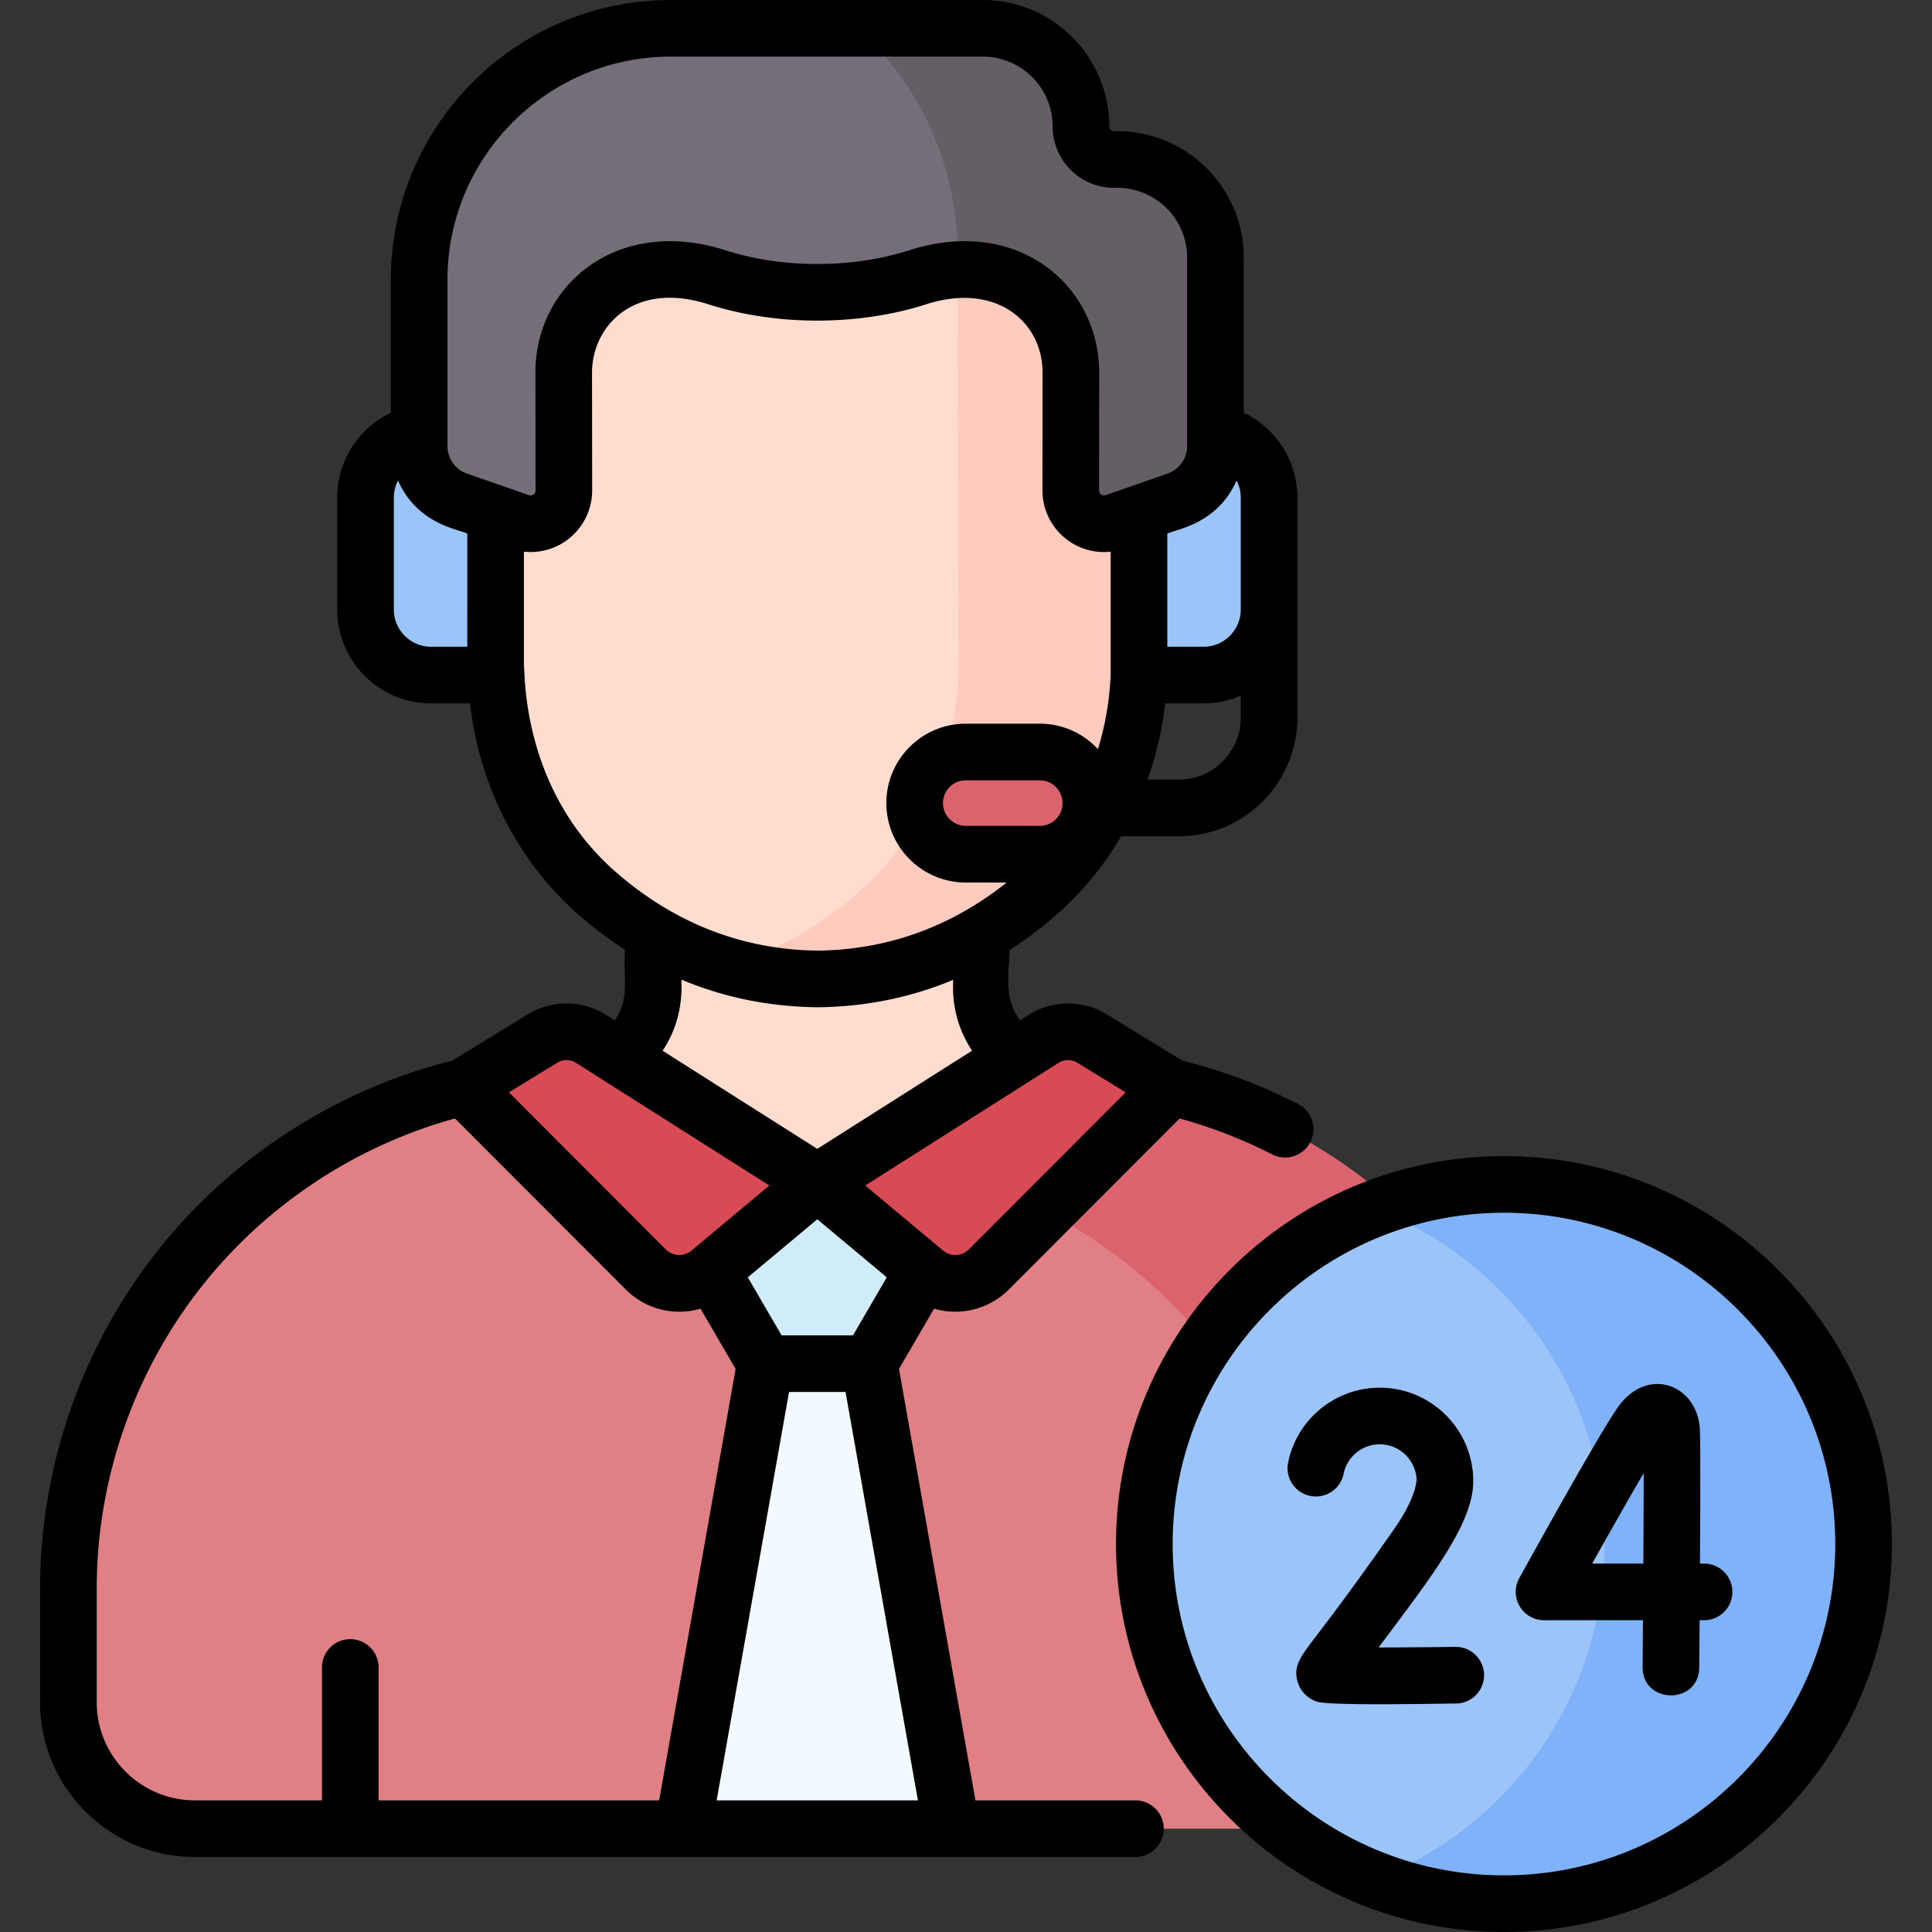 <?xml version="1.0" encoding="UTF-8"?>
<svg xmlns="http://www.w3.org/2000/svg" xmlns:xlink="http://www.w3.org/1999/xlink" version="1.1" width="512" height="512" x="0" y="0" viewBox="0 0 512 512" style="enable-background:new 0 0 512 512" xml:space="preserve">
  <rect x="0" y="0" width="512" height="512" fill="#333333" stroke="none"/>
  <g>
    <path fill="#FFDDCE" d="M278.524 284.103c-10.709-2.061-18.449-11.432-18.449-22.338v-62.48h-86.968v62.48c0 11.142-8.039 20.339-18.449 22.338 0 0 30.918 65.181 61.933 65.325 32.421.151 64.939-64.747 61.933-65.325z" opacity="1" data-original="#ffddce"></path>
    <path fill="#FFDDCE" d="m307.537 128.6-5.811.025-.098-23.418c-.204-49.065-40.693-83.057-85.584-83.373-44.695.696-85.092 34.849-84.886 84.1l.069 16.511.029 6.907-5.811.025c-8.52.036-15.397 7.057-15.361 15.68l.072 17.303c.036 8.624 6.972 15.585 15.491 15.549l5.834-.025c.575 22.659 10.074 44.431 27.133 59.172 13.733 11.867 33.011 22.195 58.421 22.373 25.407-.395 44.598-10.887 58.232-22.871 16.935-14.886 26.252-36.738 26.639-59.402l5.834-.025c8.52-.036 15.397-7.057 15.361-15.68l-.072-17.303c-.037-8.623-6.973-15.584-15.492-15.548z" opacity="1" data-original="#ffddce"></path>
    <path fill="#FFCBBE" d="M323.028 144.149c-.036-8.624-6.972-15.585-15.491-15.549l-5.811.025-.098-23.418c-.163-39.122-25.946-68.64-59.143-79.165 7.073 11.965 11.234 26.048 11.299 41.668l.277 109.448c-.386 22.664-9.704 44.516-26.639 59.402-9.047 7.952-20.544 15.244-34.678 19.368 7.373 2.152 15.46 3.441 24.29 3.503 25.407-.395 44.598-10.887 58.232-22.871 16.935-14.886 26.252-36.738 26.639-59.402l5.834-.025c8.52-.036 15.397-7.057 15.361-15.68z" opacity="1" data-original="#ffcbbe"></path>
    <path fill="#9BC4F9" d="M301.848 114.498v64.4h17.103c9.59 0 17.365-7.774 17.365-17.365v-29.671c0-9.59-7.774-17.365-17.365-17.365h-17.103zM131.334 114.498v64.4h-17.103c-9.59 0-17.365-7.774-17.365-17.365v-29.671c0-9.59 7.774-17.365 17.365-17.365h17.103z" opacity="1" data-original="#9bc4f9"></path>
    <path fill="#756E78" d="M296.117 42.272h-.876a8.78 8.78 0 0 1-8.779-8.779c0-14.356-11.638-25.993-25.993-25.993h-82.732c-36.818 0-66.665 29.847-66.665 66.665v44.056a15.208 15.208 0 0 0 10.207 14.362l16.421 5.718c5.74 1.998 11.734-2.269 11.724-8.346l-.036-31.066c-.063-15.109 11.985-27.409 26.912-27.473l.325-.002c4.568-.019 9.087.69 13.403 2.077 7.647 2.457 15.572 3.947 23.605 3.913h5.917c8.032.034 15.957-1.456 23.605-3.913a43.207 43.207 0 0 1 13.403-2.077l.325.002c14.926.064 26.975 12.364 26.912 27.472l-.03 31.069c-.008 6.077 5.986 10.343 11.725 8.344l16.416-5.717a15.207 15.207 0 0 0 10.206-14.361V68.265c-.001-14.355-11.639-25.993-25.995-25.993z" opacity="1" data-original="#756e78"></path>
    <path fill="#665E66" d="M296.117 42.272h-.876a8.78 8.78 0 0 1-8.779-8.779c0-14.356-11.638-25.993-25.993-25.993h-32.993c15.911 14.684 26.205 35.538 26.307 60.209l.01 3.79c.919-.055 1.84-.089 2.764-.085l.325.002c14.926.064 26.975 12.364 26.912 27.472l-.03 31.069c-.008 6.077 5.986 10.343 11.725 8.344l16.416-5.717a15.207 15.207 0 0 0 10.206-14.361V68.265c0-14.355-11.638-25.993-25.994-25.993z" opacity="1" data-original="#665e66"></path>
    <path fill="#DB636E" d="M275.546 226.372h-19.605c-7.48 0-13.543-6.064-13.543-13.543 0-7.48 6.064-13.543 13.543-13.543h19.605c7.48 0 13.543 6.064 13.543 13.543 0 7.479-6.063 13.543-13.543 13.543z" opacity="1" data-original="#db636e"></path>
    <path fill="#E07F84" d="M381.545 484.622c18.509 0 33.514-15.005 33.514-33.514v-30.101c0-65.553-46.522-121.882-110.894-134.27l-21.557-4.149c-15.903 17.091-66.017 43.026-66.017 43.026s-62.759-43.653-63.032-43.601l-24.541 4.723c-64.371 12.388-110.894 68.718-110.894 134.27v30.101c0 18.509 15.005 33.514 33.514 33.514h329.907z" opacity="1" data-original="#e07f84"></path>
    <path fill="#DB636E" d="m304.165 286.737-21.557-4.149c-7.572 8.137-22.897 18.278-36.878 26.671 61.243 14.635 104.896 69.479 104.896 132.977v42.385h30.919c18.509 0 33.514-15.004 33.514-33.514v-30.101c0-65.551-46.523-121.881-110.894-134.269z" opacity="1" data-original="#db636e"></path>
    <path fill="#D84A54" d="m143.804 275.204-20.96 12.853 48.402 48.477a12.564 12.564 0 0 0 16.82.64l28.526-23.828-59.97-38.044a12.113 12.113 0 0 0-12.818-.098z" opacity="1" data-original="#d84a54"></path>
    <path fill="#D84A54" d="m289.379 275.204 20.96 12.853-48.402 48.477a12.564 12.564 0 0 1-16.82.64l-28.526-23.828 59.97-38.044a12.113 12.113 0 0 1 12.818-.098z" opacity="1" data-original="#d84a54"></path>
    <path fill="#D1ECF9" d="m216.591 313.346-28.089 23.459 14.312 24.58h27.554l14.312-24.58z" opacity="1" data-original="#d1ecf9"></path>
    <path fill="#F2F9FF" d="m252.212 484.622-21.844-123.237h-27.554l-21.843 123.237z" opacity="1" data-original="#f2f9ff"></path>
    <circle cx="398.568" cy="409.191" r="95.309" fill="#9BC4F9" opacity="1" data-original="#9bc4f9"></circle>
    <path fill="#7FB2F9" d="M398.568 313.882c-12.103 0-23.679 2.256-34.331 6.371 35.674 13.779 60.978 48.404 60.978 88.938s-25.304 75.158-60.978 88.938c10.652 4.114 22.228 6.371 34.331 6.371 52.638 0 95.309-42.671 95.309-95.309s-42.672-95.309-95.309-95.309z" opacity="1" data-original="#7fb2f9"></path>
    <path d="M451.592 414.367h-1.08c.094-16.223.144-33.622-.057-36.031-.932-11.166-13.111-16.029-20.926-6.443-3.834 4.704-21.565 36.669-26.908 46.353-2.755 4.993.863 11.129 6.571 11.129h26.21c-.032 4.376-.066 8.572-.098 12.359-.087 9.957 14.922 10.139 15.007.129.021-2.329.058-6.864.1-12.488h1.18c4.144 0 7.504-3.359 7.504-7.504s-3.359-7.504-7.503-7.504zm-16.091 0h-13.557c5.061-9.053 9.999-17.74 13.646-23.966-.002 6.446-.038 15.044-.089 23.966zM385.789 436.438l-.096.001c-6.938.087-14.305.144-20.352.152 13.997-18.696 25.088-32.835 25.088-44.058 0-13.665-11.117-24.781-24.781-24.781-11.815 0-22.042 8.406-24.316 19.987a7.505 7.505 0 0 0 14.727 2.893c.896-4.56 4.929-7.871 9.589-7.871 5.251 0 9.549 4.162 9.765 9.363-.094.275.11 4.439-6.148 13.377-10.697 15.284-17.08 23.642-20.509 28.133-4.198 5.496-6.113 8.004-4.831 12.174.752 2.446 2.604 4.322 5.082 5.148 3.149 1.048 27.288.611 36.876.491a7.503 7.503 0 0 0 7.409-7.597 7.506 7.506 0 0 0-7.503-7.412z" fill="#000000" opacity="1" data-original="#000000"></path>
    <path d="M398.565 306.377c-56.69 0-102.811 46.121-102.811 102.812S341.875 512 398.565 512s102.811-46.12 102.811-102.811-46.121-102.812-102.811-102.812zm0 190.615c-48.415 0-87.803-39.388-87.803-87.803 0-48.416 39.388-87.804 87.803-87.804s87.803 39.388 87.803 87.804c0 48.414-39.388 87.803-87.803 87.803z" fill="#000000" opacity="1" data-original="#000000"></path>
    <path d="M300.984 477.113h-42.481l-20.265-114.331 9.302-15.977a20.018 20.018 0 0 0 19.631-4.897c.026-.024.051-.05.076-.075l45.358-45.428a129.053 129.053 0 0 1 24.615 9.554 7.505 7.505 0 0 0 6.838-13.361 144.203 144.203 0 0 0-30.747-11.523l-20.01-12.269c-6.336-3.886-14.484-3.824-20.76.158l-2.268 1.439c-4.052-5.904-3.1-10.788-2.694-18.634a106.437 106.437 0 0 0 12.64-9.575c6.695-5.885 12.376-12.852 16.897-20.581h15.292c17.319 0 31.409-14.09 31.409-31.409v-58.341c0-9.786-5.699-18.431-14.204-22.461V68.268c0-18.47-15.027-33.496-33.497-33.496h-.876a1.276 1.276 0 0 1-1.275-1.275C293.966 15.027 278.94 0 260.469 0h-82.731c-40.896 0-74.168 33.272-74.168 74.169v35.234c-8.505 4.03-14.205 12.676-14.205 22.461v29.671c0 13.713 11.156 24.868 24.868 24.868h10.33c2.546 22.11 12.912 42.304 29.144 56.331a106.948 106.948 0 0 0 11.897 8.94c-.451 7.697 1.353 12.909-2.69 18.732l-2.273-1.442c-6.275-3.982-14.424-4.043-20.759-.158l-20.003 12.265c-30.774 7.685-58.509 25.594-78.209 50.532-20.021 25.344-31.047 57.093-31.047 89.399v30.101c0 22.617 18.4 41.017 41.017 41.017h249.343a7.504 7.504 0 0 0 .001-15.007zM280.58 281.638a4.631 4.631 0 0 1 4.875-.037l12.853 7.881-41.637 41.702a5.05 5.05 0 0 1-6.743.229l-20.637-17.238 51.289-32.537zm-22.978-3.196-41.01 26.016-40.987-26.001c5.969-8.968 4.875-17.786 5.009-18.841 11.377 4.776 23.531 7.228 36.368 7.318h.053l.116-.001c12.502-.194 24.338-2.623 35.42-7.252.137 1.059-1.004 9.609 5.031 18.761zm-22.595 60.062-8.952 15.375H207.13l-8.952-15.375 18.415-15.382zm40.539-119.636h-19.605c-3.33 0-6.039-2.709-6.039-6.039s2.709-6.039 6.039-6.039h19.605a6.047 6.047 0 0 1 6.039 6.039 6.047 6.047 0 0 1-6.039 6.039zm53.264-28.662c0 9.043-7.357 16.401-16.401 16.401h-8.317a91.678 91.678 0 0 0 4.689-20.203h10.169c3.501 0 6.835-.728 9.86-2.039zm-1.105-62.875a9.822 9.822 0 0 1 1.105 4.534v29.671c0 5.437-4.423 9.86-9.86 9.86h-9.598v-29.974c2.222-1.18 13.239-2.431 18.353-14.091zm-203.873 44.064h-9.598c-5.437 0-9.86-4.423-9.86-9.86v-29.671c0-1.624.397-3.17 1.105-4.534 5.118 11.67 16.164 12.928 18.353 14.09zm-.083-45.896a7.71 7.71 0 0 1-5.17-7.275V74.169c0-32.622 26.539-59.161 59.16-59.161h82.731c10.195 0 18.488 8.294 18.488 18.489 0 8.979 7.304 16.283 16.283 16.283h.876c10.195 0 18.489 8.294 18.489 18.488v49.957a7.709 7.709 0 0 1-5.17 7.274l-16.415 5.718a1.313 1.313 0 0 1-1.753-1.251l.03-31.044c.097-23.201-21.515-41.868-50.439-32.572-15.144 4.865-33.68 4.771-48.533.001-28.668-9.217-50.538 9.092-50.44 32.548l.036 31.069a1.313 1.313 0 0 1-1.752 1.248l-16.421-5.717zm39.772 105.88c-25.488-22.025-24.299-53.06-24.681-54.971v-30.207c.584.063 1.169.095 1.753.095 9.117 0 16.35-7.41 16.336-16.347l-.036-31.089c-.052-12.417 11.172-24.542 30.84-18.22 18.262 5.866 40.083 5.665 57.717-.001 18.412-5.915 30.896 4.538 30.838 18.246l-.03 31.064c-.013 9.626 8.33 17.301 18.084 16.253v32.167a77.358 77.358 0 0 1-3.373 20.155c-3.846-4.145-9.338-6.742-15.425-6.742h-19.605c-11.606 0-21.047 9.442-21.047 21.048 0 11.605 9.442 21.047 21.047 21.047h10.843c-14.348 11.43-30.998 17.739-49.782 18.049-20.36-.163-38.255-7.393-53.479-20.547zm-15.793 50.222a4.635 4.635 0 0 1 4.875.037l51.289 32.537c-20.192 16.859-20.23 16.899-20.636 17.238a5.048 5.048 0 0 1-6.743-.229l-41.637-41.702zm26.954 195.512h-74.355v-35.219a7.504 7.504 0 1 0-15.008 0v35.219H51.641c-14.341 0-26.009-11.668-26.009-26.009v-30.101c0-28.944 9.879-57.389 27.816-80.096 17.022-21.548 40.737-37.238 67.13-44.502l45.359 45.429c.025.025.05.051.076.075a20.018 20.018 0 0 0 19.631 4.897l9.302 15.977zm15.241 0 19.183-108.225h14.971l19.183 108.225z" fill="#000000" opacity="1" data-original="#000000"></path>
  </g>
</svg>
